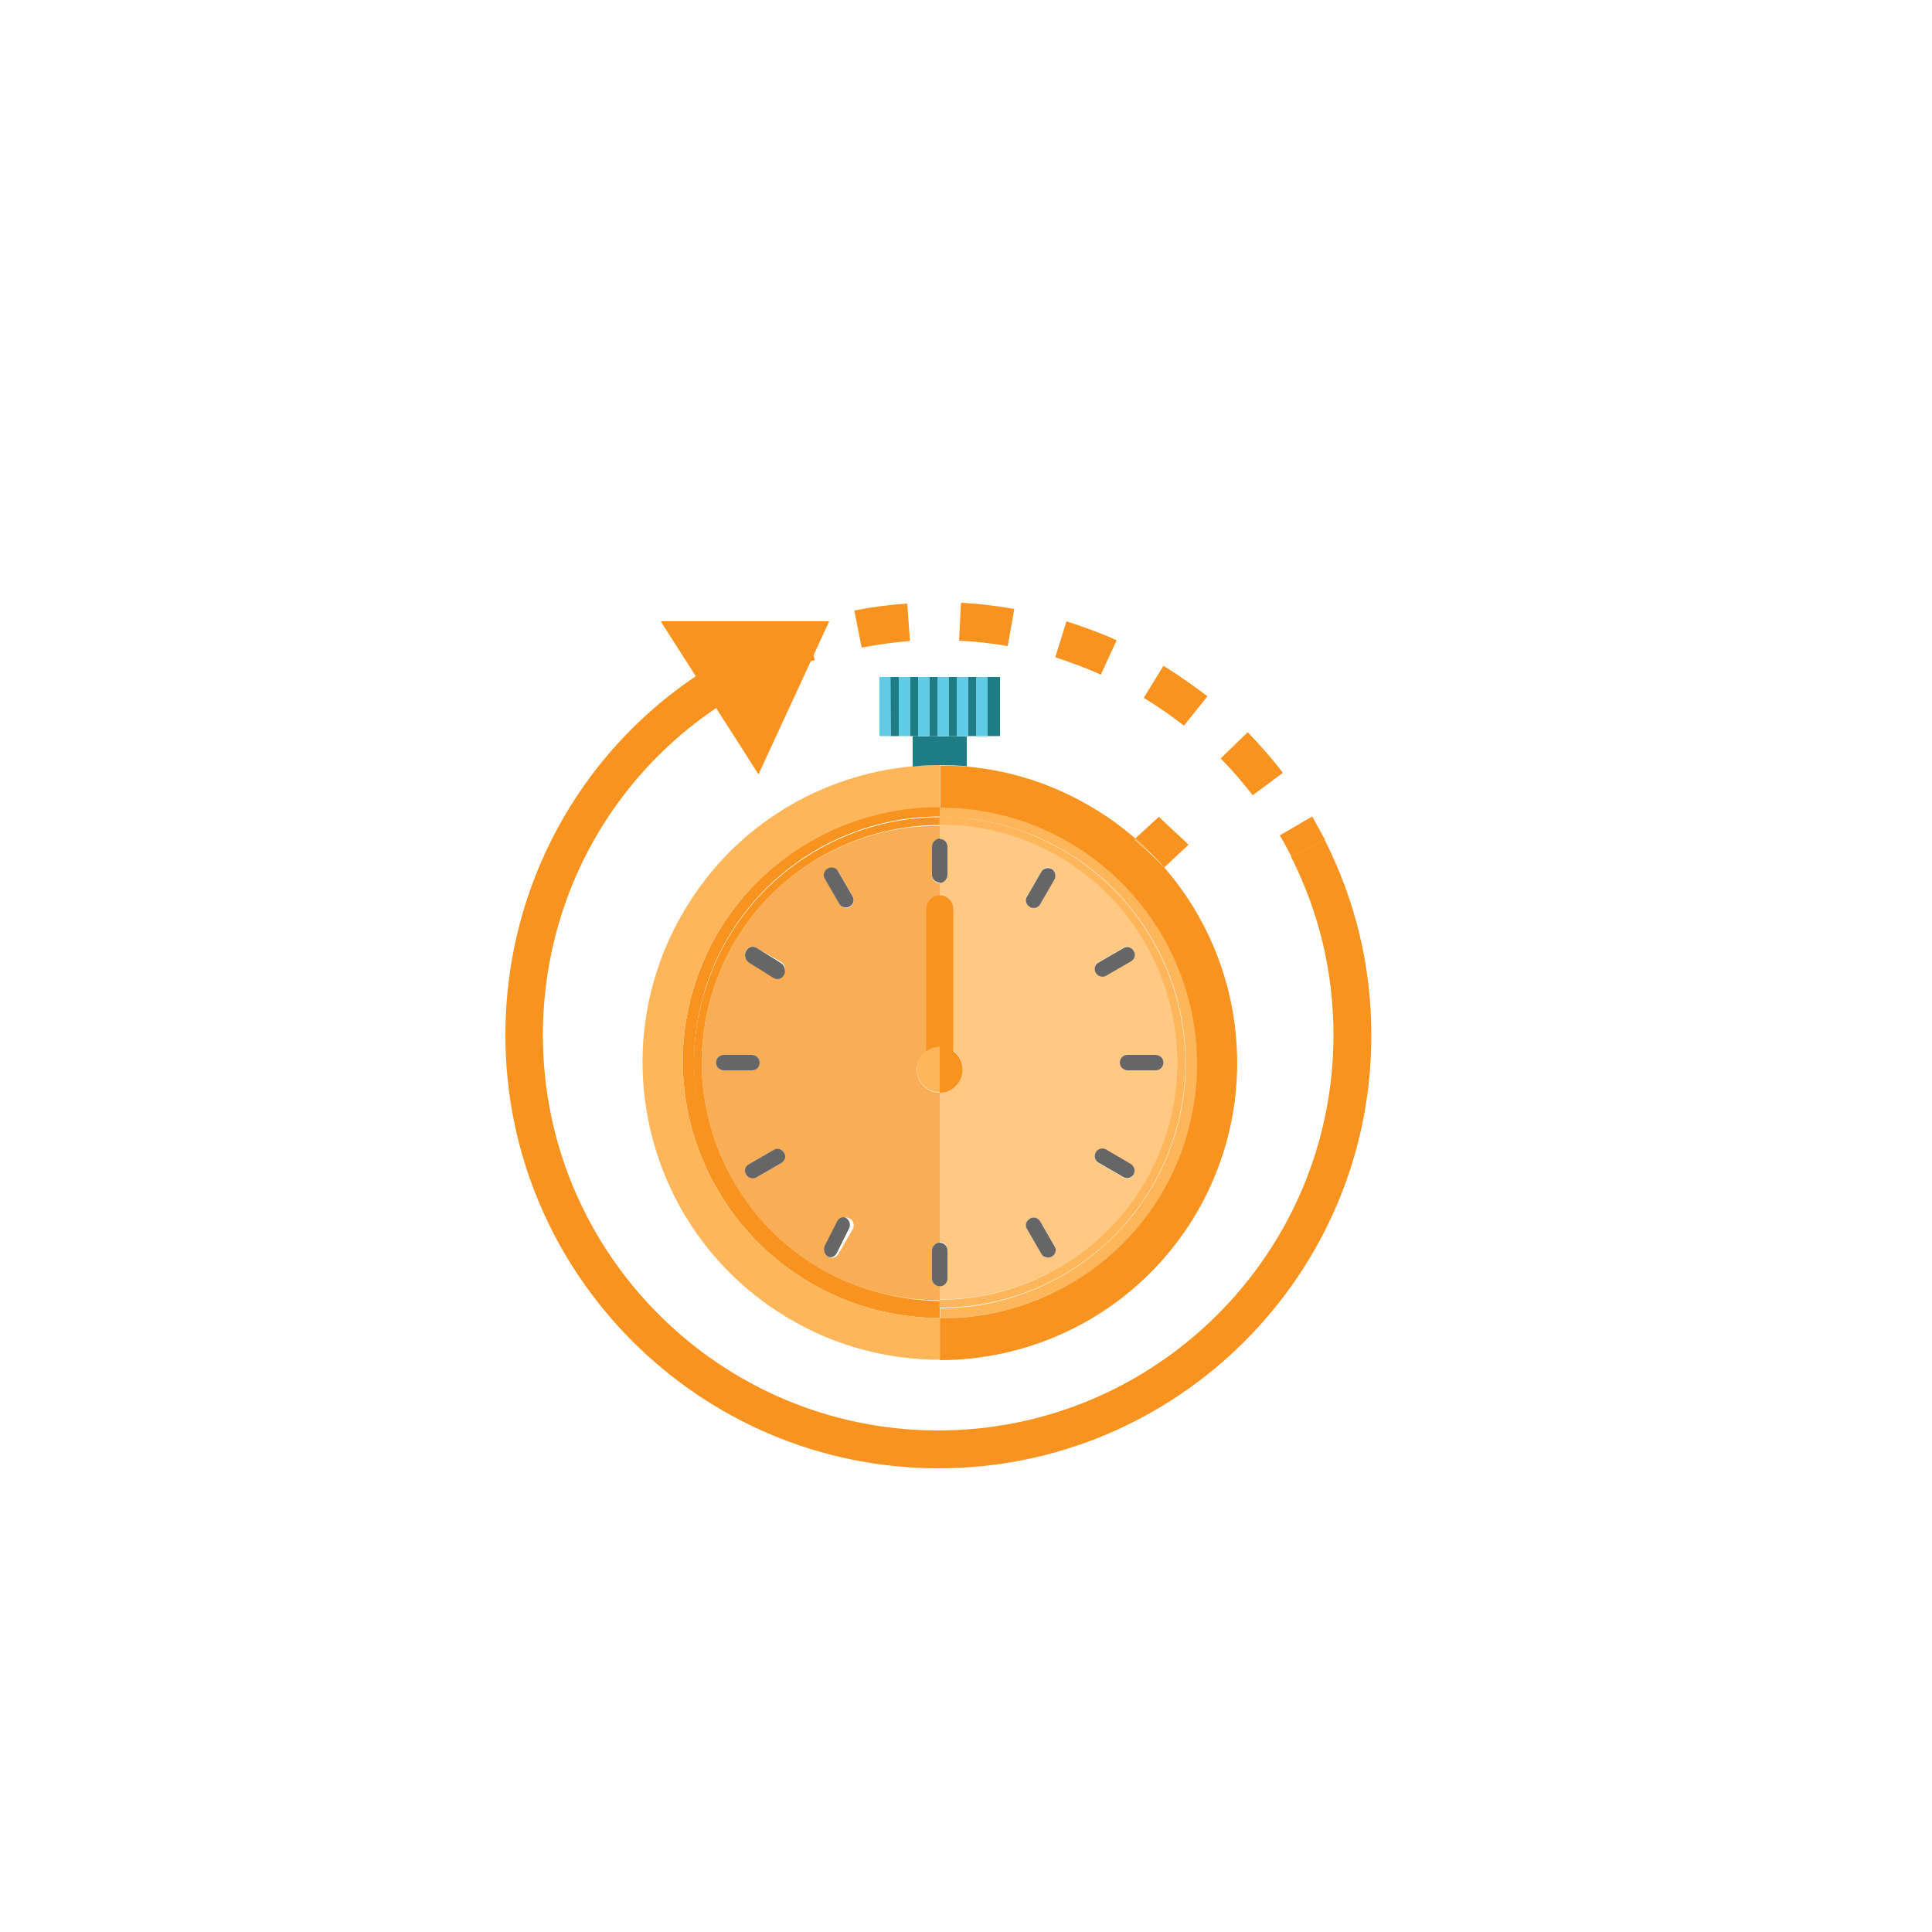 <?xml version="1.0" encoding="utf-8"?>
<!-- Generator: Adobe Illustrator 25.3.1, SVG Export Plug-In . SVG Version: 6.00 Build 0)  -->
<svg version="1.1" id="Calque_1" xmlns="http://www.w3.org/2000/svg" xmlns:xlink="http://www.w3.org/1999/xlink" x="0px" y="0px"
	 viewBox="0 0 50 50" style="enable-background:new 0 0 50 50;" xml:space="preserve">
<style type="text/css">
	.st0{clip-path:url(#SVGID_2_);fill:#FFFFFF;}
	.st1{fill:#FFB559;}
	.st2{clip-path:url(#SVGID_4_);fill:#F99200;}
	.st3{fill:#F99200;}
	.st4{clip-path:url(#SVGID_6_);fill:#F99200;}
	.st5{clip-path:url(#SVGID_6_);fill:#666666;}
	.st6{clip-path:url(#SVGID_6_);fill:#FFFFFF;}
	.st7{fill:#505050;}
	.st8{fill:#F7931E;}
	.st9{fill:#FEF9DF;}
	.st10{fill:#FFFEF9;}
	.st11{fill:#15BAAC;}
	.st12{fill:#666666;}
	.st13{fill:#F9C172;}
	.st14{fill:#4BE0CA;}
	.st15{fill:#FFB45A;}
	.st16{fill:#DEFDFF;}
	.st17{fill:#BDE2E5;}
	.st18{fill:#808080;}
	.st19{opacity:0.75;}
	.st20{fill:#1E7C85;}
	.st21{fill:#5ECCE5;}
	.st22{clip-path:url(#SVGID_8_);fill:#FFFFFF;}
	.st23{clip-path:url(#SVGID_8_);fill:#505050;}
	.st24{clip-path:url(#SVGID_8_);}
</style>
<g id="XMLID_62_">
	<g id="XMLID_251_">
		<g id="XMLID_322_">
			<g id="XMLID_492_">
				<path id="XMLID_182_" class="st8" d="M18,25.42c-1.14,3.46,0.77,7.21,4.26,8.36c0.68,0.22,1.38,0.33,2.06,0.33v-0.26
					c-0.66,0-1.33-0.1-1.98-0.32c-3.33-1.1-5.15-4.7-4.06-8.03c0.88-2.67,3.37-4.37,6.04-4.37v-0.26
					C21.52,20.88,18.91,22.64,18,25.42z"/>
			</g>
			<g id="XMLID_505_">
				<path id="XMLID_181_" class="st1" d="M26.31,21.46c3.33,1.09,5.15,4.7,4.06,8.03c-0.88,2.67-3.37,4.37-6.04,4.37v0.26
					c2.8,0.01,5.41-1.75,6.33-4.53c1.14-3.46-0.77-7.21-4.26-8.36C25.7,21,25,20.89,24.32,20.89v0.26
					C24.98,21.14,25.65,21.24,26.31,21.46z"/>
			</g>
			<g id="XMLID_507_">
				<path id="XMLID_179_" class="st8" d="M22.4,33.35c-3.23-1.06-4.99-4.55-3.93-7.77c0.85-2.59,3.26-4.23,5.85-4.23v-0.2
					c-2.67,0-5.16,1.7-6.04,4.37c-1.1,3.33,0.73,6.93,4.06,8.03c0.66,0.22,1.33,0.32,1.98,0.32v-0.2
					C23.68,33.66,23.04,33.56,22.4,33.35z"/>
			</g>
			<g id="XMLID_511_">
				<path id="XMLID_178_" class="st1" d="M30.36,29.49c1.09-3.33-0.73-6.93-4.06-8.03c-0.66-0.22-1.33-0.32-1.99-0.32v0.2
					c0.64,0,1.29,0.09,1.92,0.3c3.23,1.06,4.99,4.55,3.93,7.77c-0.85,2.59-3.27,4.23-5.85,4.23v0.2
					C26.99,33.86,29.48,32.16,30.36,29.49z"/>
			</g>
			<g id="XMLID_515_" class="st19">
				<g id="XMLID_80_">
					<path class="st1" d="M24.32,21.71c0.11,0,0.2,0.09,0.2,0.2l0,0.73c0,0.11-0.09,0.2-0.2,0.2c0,0,0,0,0,0v4.24
						c0.33,0,0.59,0.27,0.59,0.59c0,0.33-0.27,0.59-0.59,0.59v3.88c0,0,0,0,0,0c0.11,0,0.2,0.09,0.2,0.2l0,0.73
						c0,0.11-0.09,0.2-0.2,0.2c0,0,0,0,0,0v0.36c2.59,0,5-1.64,5.85-4.23c1.06-3.23-0.7-6.71-3.93-7.77
						c-0.64-0.21-1.29-0.31-1.92-0.3L24.32,21.71L24.32,21.71z M27.22,32.52c-0.06,0.04-0.14,0.03-0.2,0
						c-0.03-0.02-0.05-0.04-0.07-0.07l-0.37-0.64c-0.06-0.1-0.02-0.22,0.07-0.27c0.1-0.06,0.22-0.02,0.27,0.07l0.37,0.63
						C27.35,32.34,27.31,32.46,27.22,32.52z M29.34,30.4c-0.05,0.1-0.18,0.13-0.27,0.07l-0.64-0.37c-0.1-0.06-0.13-0.18-0.07-0.27
						c0.05-0.1,0.18-0.13,0.27-0.07l0.63,0.37C29.36,30.18,29.39,30.3,29.34,30.4z M30.11,27.5c0,0.11-0.09,0.2-0.2,0.2l-0.73,0
						c-0.04,0-0.07-0.01-0.1-0.03c-0.06-0.03-0.1-0.1-0.1-0.17c0-0.11,0.09-0.2,0.2-0.2l0.74,0C30.02,27.3,30.11,27.39,30.11,27.5z
						 M28.43,24.9l0.64-0.37c0.1-0.06,0.22-0.02,0.27,0.07c0.06,0.1,0.02,0.22-0.07,0.27l-0.64,0.37c-0.06,0.04-0.14,0.03-0.2,0
						c-0.03-0.02-0.05-0.04-0.07-0.07C28.3,25.08,28.33,24.95,28.43,24.9z M26.58,23.19l0.37-0.64c0.05-0.1,0.18-0.13,0.27-0.07
						c0.1,0.05,0.13,0.18,0.07,0.27l-0.37,0.64c-0.06,0.1-0.18,0.13-0.27,0.07C26.55,23.41,26.52,23.29,26.58,23.19z"/>
				</g>
			</g>
			<g id="XMLID_607_" class="st19">
				<g id="XMLID_71_">
					<path class="st8" d="M18.47,25.58c-1.06,3.23,0.7,6.71,3.93,7.77c0.64,0.21,1.28,0.3,1.92,0.3v-0.36
						c-0.04,0-0.07-0.01-0.1-0.03c-0.06-0.03-0.1-0.1-0.1-0.17v-0.73c0-0.11,0.09-0.2,0.2-0.2v-3.88l0,0
						c-0.33,0-0.59-0.27-0.59-0.59c0-0.33,0.27-0.59,0.59-0.59l0,0v-4.24c-0.04,0-0.07-0.01-0.1-0.03c-0.06-0.04-0.1-0.1-0.1-0.17
						v-0.73c0-0.11,0.09-0.2,0.2-0.2v-0.36C21.73,21.35,19.32,22.99,18.47,25.58z M18.63,27.67c-0.06-0.04-0.1-0.1-0.1-0.17
						c0-0.11,0.09-0.2,0.2-0.2l0.73,0c0.11,0,0.2,0.09,0.2,0.2c0,0.11-0.09,0.2-0.2,0.2l-0.74,0C18.69,27.7,18.66,27.69,18.63,27.67
						z M22.07,31.81l-0.37,0.64c-0.06,0.1-0.18,0.13-0.27,0.07c-0.1-0.05-0.13-0.18-0.07-0.28l0.37-0.63
						c0.05-0.1,0.18-0.13,0.27-0.07C22.09,31.59,22.12,31.71,22.07,31.81z M21.43,22.49c0.1-0.06,0.22-0.02,0.27,0.07l0.37,0.64
						c0.05,0.1,0.02,0.22-0.07,0.27c-0.06,0.04-0.14,0.03-0.2,0c-0.03-0.02-0.06-0.04-0.07-0.07l-0.37-0.64
						C21.3,22.66,21.33,22.54,21.43,22.49z M20.22,30.1l-0.64,0.37c-0.06,0.04-0.14,0.03-0.2,0c-0.03-0.02-0.05-0.04-0.07-0.07
						c-0.05-0.1-0.02-0.22,0.07-0.27l0.64-0.37c0.1-0.06,0.22-0.02,0.27,0.07C20.34,29.92,20.31,30.05,20.22,30.1z M20.29,25.17
						c-0.05,0.1-0.18,0.13-0.27,0.07l-0.64-0.37c-0.1-0.05-0.13-0.18-0.07-0.27c0.05-0.1,0.18-0.13,0.27-0.07l0.64,0.37
						C20.31,24.95,20.34,25.08,20.29,25.17z"/>
				</g>
			</g>
			<g id="XMLID_613_">
				<path id="XMLID_177_" class="st12" d="M29.26,30.12l-0.63-0.37c-0.1-0.06-0.22-0.02-0.27,0.07c-0.06,0.1-0.02,0.22,0.07,0.27
					l0.64,0.37c0.1,0.06,0.22,0.02,0.27-0.07C29.39,30.3,29.36,30.18,29.26,30.12z"/>
			</g>
			<g id="XMLID_614_">
				<path id="XMLID_176_" class="st12" d="M28.98,27.5c0,0.07,0.04,0.14,0.1,0.17c0.03,0.02,0.06,0.03,0.1,0.03l0.73,0
					c0.11,0,0.2-0.09,0.2-0.2c0-0.11-0.09-0.2-0.2-0.2l-0.74,0C29.07,27.3,28.98,27.39,28.98,27.5z"/>
			</g>
			<g id="XMLID_615_">
				<path id="XMLID_175_" class="st12" d="M26.92,31.61c-0.06-0.1-0.18-0.13-0.27-0.07c-0.1,0.06-0.13,0.18-0.07,0.27l0.37,0.64
					c0.02,0.03,0.04,0.06,0.07,0.07c0.06,0.03,0.14,0.04,0.2,0c0.1-0.05,0.13-0.18,0.07-0.27L26.92,31.61z"/>
			</g>
			<g id="XMLID_617_">
				<path id="XMLID_173_" class="st12" d="M28.43,25.25c0.06,0.03,0.14,0.04,0.2,0l0.64-0.37c0.1-0.06,0.13-0.18,0.07-0.27
					c-0.05-0.1-0.18-0.13-0.27-0.07l-0.64,0.37c-0.1,0.05-0.13,0.18-0.07,0.27C28.37,25.2,28.4,25.23,28.43,25.25z"/>
			</g>
			<g id="XMLID_619_">
				<path id="XMLID_172_" class="st12" d="M24.52,33.09l0-0.73c0-0.11-0.09-0.2-0.2-0.2c0,0,0,0,0,0v1.13c0,0,0,0,0,0
					C24.43,33.29,24.52,33.2,24.52,33.09z"/>
			</g>
			<g id="XMLID_620_">
				<path id="XMLID_171_" class="st12" d="M24.12,32.36v0.73c0,0.07,0.04,0.14,0.1,0.17c0.03,0.02,0.06,0.03,0.1,0.03v-1.13
					C24.21,32.16,24.12,32.25,24.12,32.36z"/>
			</g>
			<g id="XMLID_621_">
				<path id="XMLID_170_" class="st12" d="M26.65,23.47c0.1,0.06,0.22,0.02,0.27-0.07l0.37-0.64c0.05-0.1,0.02-0.22-0.07-0.27
					c-0.1-0.05-0.22-0.02-0.27,0.07l-0.37,0.64C26.52,23.29,26.55,23.41,26.65,23.47z"/>
			</g>
			<g id="XMLID_622_">
				<path id="XMLID_169_" class="st12" d="M21.91,31.53c-0.08-0.06-0.19-0.02-0.24,0.07l-0.32,0.63c-0.05,0.1-0.02,0.22,0.06,0.28
					c0.08,0.06,0.19,0.02,0.24-0.07l0.32-0.64C22.02,31.71,21.99,31.59,21.91,31.53z"/>
			</g>
			<g id="XMLID_623_">
				<path id="XMLID_168_" class="st12" d="M24.52,22.64l0-0.73c0-0.11-0.09-0.2-0.2-0.2h0v1.14c0,0,0,0,0,0
					C24.43,22.85,24.52,22.75,24.52,22.64z"/>
			</g>
			<g id="XMLID_624_">
				<path id="XMLID_167_" class="st12" d="M24.12,21.91v0.73c0,0.07,0.04,0.14,0.1,0.17c0.03,0.02,0.06,0.03,0.1,0.03v-1.14
					C24.21,21.71,24.12,21.8,24.12,21.91z"/>
			</g>
			<g id="XMLID_625_">
				<path id="XMLID_166_" class="st12" d="M20.02,29.76l-0.64,0.37c-0.1,0.05-0.13,0.18-0.07,0.27c0.02,0.03,0.04,0.05,0.07,0.07
					c0.06,0.03,0.14,0.04,0.2,0l0.64-0.37c0.1-0.06,0.13-0.18,0.07-0.27C20.23,29.73,20.11,29.7,20.02,29.76z"/>
			</g>
			<g id="XMLID_626_">
				<path id="XMLID_165_" class="st12" d="M21.72,23.39c0.02,0.03,0.04,0.06,0.07,0.07c0.06,0.03,0.14,0.04,0.2,0
					c0.1-0.05,0.13-0.18,0.07-0.27l-0.37-0.64c-0.05-0.1-0.18-0.13-0.27-0.07c-0.1,0.05-0.13,0.18-0.07,0.27L21.72,23.39z"/>
			</g>
			<g id="XMLID_627_">
				<path id="XMLID_164_" class="st12" d="M19.66,27.5c0-0.11-0.09-0.2-0.2-0.2l-0.73,0c-0.11,0-0.2,0.09-0.2,0.2
					c0,0.07,0.04,0.14,0.1,0.17c0.03,0.02,0.06,0.03,0.1,0.03l0.74,0C19.58,27.7,19.66,27.61,19.66,27.5z"/>
			</g>
			<g id="XMLID_628_">
				<path id="XMLID_163_" class="st12" d="M19.31,24.61c-0.06,0.1-0.02,0.24,0.07,0.3l0.64,0.4c0.1,0.06,0.22,0.02,0.27-0.08
					c0.05-0.1,0.02-0.24-0.07-0.3l-0.64-0.4C19.48,24.47,19.36,24.51,19.31,24.61z"/>
			</g>
			<g id="XMLID_629_">
				<path class="st8" d="M30.13,22.45l0.63-0.59l-0.77-0.72l-0.61,0.56C29.65,21.94,29.9,22.18,30.13,22.45z"/>
			</g>
			<g id="XMLID_630_">
				<path id="XMLID_162_" class="st8" d="M30.13,22.45c-0.24-0.25-0.5-0.49-0.77-0.72l0.03-0.02c0,0-0.01,0-0.01-0.01
					c-0.33-0.29-0.7-0.56-1.09-0.79c-1.03-0.62-2.14-0.97-3.26-1.07c-0.23-0.02-0.47-0.03-0.7-0.03v1.09c0.68,0,1.38,0.11,2.06,0.33
					c3.49,1.15,5.4,4.9,4.26,8.36c-0.91,2.78-3.53,4.55-6.33,4.53v1.08c2.61,0,5.15-1.33,6.6-3.73
					C32.68,28.53,32.26,24.89,30.13,22.45z"/>
			</g>
			<g id="XMLID_631_">
				<path id="XMLID_161_" class="st1" d="M22.26,33.78c-3.49-1.15-5.4-4.9-4.26-8.36c0.91-2.78,3.52-4.54,6.32-4.53V19.8
					c-0.24,0-0.47,0.01-0.7,0.03c-2.36,0.22-4.58,1.51-5.89,3.7c-2.19,3.64-1.01,8.37,2.63,10.56c1.24,0.75,2.61,1.1,3.97,1.1v-1.08
					C23.64,34.11,22.94,34,22.26,33.78z"/>
			</g>
			<g id="XMLID_632_">
				<path id="XMLID_160_" class="st1" d="M30.13,22.45c-0.23-0.26-0.48-0.51-0.74-0.74l-0.03,0.02
					C29.63,21.95,29.89,22.19,30.13,22.45z"/>
			</g>
			<g id="XMLID_633_">
				<path id="XMLID_159_" class="st20" d="M24.32,19.8v-0.74h-0.06v-0.01h-0.21v0.01h-0.29v-0.01l-0.21,0v0h0.07l0,0.79
					C23.85,19.81,24.08,19.8,24.32,19.8z"/>
			</g>
			<g id="XMLID_634_">
				<rect id="XMLID_158_" x="25.05" y="19.05" class="st20" width="0.21" height="0"/>
			</g>
			<g id="XMLID_635_">
				<polygon id="XMLID_157_" class="st20" points="22.76,19.05 23.26,19.05 23.26,19.05 				"/>
			</g>
			<g id="XMLID_636_">
				<path id="XMLID_155_" class="st20" d="M24.76,19.05h-0.21v0.01l-0.23,0v0.74c0.23,0,0.47,0.01,0.7,0.03l0-0.77l-0.26,0V19.05z"
					/>
			</g>
			<g id="XMLID_638_">
				<polygon id="XMLID_153_" class="st20" points="24.55,17.53 24.55,19.05 24.76,19.05 24.76,17.53 25.05,17.53 25.05,19.05 
					25.27,19.05 25.27,17.53 25.55,17.53 25.55,19.05 25.88,19.05 25.88,17.52 24.32,17.52 24.32,17.53 				"/>
			</g>
			<g id="XMLID_639_">
				<polygon id="XMLID_152_" class="st20" points="23.26,17.52 23.55,17.52 23.55,19.05 23.76,19.05 23.76,17.52 24.05,17.52 
					24.05,19.05 24.26,19.05 24.26,17.53 24.32,17.53 24.32,17.52 22.76,17.52 23.04,17.52 23.05,19.05 22.76,19.05 23.26,19.05 
									"/>
			</g>
			<g id="XMLID_640_">
				<rect x="22.76" y="17.52" class="st21" width="0.29" height="1.53"/>
			</g>
			<g id="XMLID_641_">
				<rect x="23.26" y="19.05" class="st21" width="0.29" height="0"/>
			</g>
			<g id="XMLID_642_">
				<rect x="23.26" y="19.05" class="st21" width="0.29" height="0"/>
			</g>
			<g id="XMLID_643_">
				<rect x="23.26" y="17.52" class="st21" width="0.29" height="1.53"/>
			</g>
			<g id="XMLID_644_">
				<rect x="23.76" y="19.05" class="st21" width="0.29" height="0.01"/>
			</g>
			<g id="XMLID_645_">
				<rect x="23.76" y="17.52" class="st21" width="0.29" height="1.53"/>
			</g>
			<g id="XMLID_646_">
				<rect x="24.26" y="19.05" class="st21" width="0.06" height="0.01"/>
			</g>
			<g id="XMLID_647_">
				<rect x="24.32" y="19.05" class="st21" width="0.23" height="0.01"/>
			</g>
			<g id="XMLID_648_">
				<rect x="24.26" y="17.53" class="st21" width="0.06" height="1.52"/>
			</g>
			<g id="XMLID_649_">
				<rect x="24.32" y="17.53" class="st21" width="0.23" height="1.52"/>
			</g>
			<g id="XMLID_650_">
				<rect x="25.03" y="19.05" class="st21" width="0.03" height="0.02"/>
			</g>
			<g id="XMLID_651_">
				<polygon class="st21" points="24.76,19.05 24.76,19.06 25.03,19.06 25.03,19.05 25.05,19.05 25.05,19.05 				"/>
			</g>
			<g id="XMLID_652_">
				<rect x="24.76" y="17.53" class="st21" width="0.29" height="1.52"/>
			</g>
			<g id="XMLID_653_">
				<rect x="25.27" y="19.05" class="st21" width="0.29" height="0.02"/>
			</g>
			<g id="XMLID_654_">
				<rect x="25.27" y="19.05" class="st21" width="0.29" height="0"/>
			</g>
			<g id="XMLID_655_">
				<rect x="25.27" y="17.53" class="st21" width="0.29" height="1.51"/>
			</g>
		</g>
		<g id="XMLID_250_">
			<path class="st8" d="M24.67,27.7h-0.7v-4.18c0-0.19,0.16-0.35,0.35-0.35l0,0c0.19,0,0.35,0.16,0.35,0.35V27.7z"/>
		</g>
		<g id="XMLID_656_">
			<path id="XMLID_151_" class="st8" d="M24.91,27.68c0-0.33-0.27-0.59-0.59-0.59v1.19C24.65,28.28,24.91,28.01,24.91,27.68z"/>
		</g>
		<g id="XMLID_657_">
			<path id="XMLID_63_" class="st1" d="M24.32,27.09c-0.33,0-0.59,0.27-0.59,0.59c0,0.33,0.27,0.59,0.59,0.59l0,0V27.09L24.32,27.09
				z"/>
		</g>
	</g>
	<g id="XMLID_323_">
		<path id="XMLID_150_" class="st8" d="M24.29,38c-6.18,0-11.21-5.03-11.21-11.21c0-4.61,2.77-8.7,7.05-10.41l0.36,0.91
			c-3.91,1.56-6.44,5.29-6.44,9.5c0,5.64,4.59,10.23,10.23,10.23c5.64,0,10.23-4.59,10.23-10.23c0-1.63-0.37-3.18-1.1-4.62
			l0.87-0.44c0.8,1.58,1.21,3.28,1.21,5.06C35.5,32.97,30.47,38,24.29,38z"/>
	</g>
	<g id="XMLID_320_">
		<g id="XMLID_68_">
			<path id="XMLID_149_" class="st8" d="M20.5,17.29l-0.36-0.91c0.21-0.08,0.42-0.16,0.64-0.23l0.31,0.93
				C20.88,17.14,20.69,17.21,20.5,17.29z"/>
		</g>
		<g id="XMLID_67_">
			<path id="XMLID_115_" class="st8" d="M32.42,20.58c-0.26-0.33-0.53-0.65-0.83-0.95l0.7-0.68c0.32,0.33,0.63,0.68,0.91,1.05
				L32.42,20.58z M30.64,18.78c-0.33-0.26-0.68-0.5-1.04-0.72l0.51-0.83c0.39,0.24,0.77,0.51,1.14,0.79L30.64,18.78z M28.49,17.46
				c-0.38-0.17-0.78-0.32-1.18-0.45l0.29-0.93c0.44,0.14,0.88,0.3,1.3,0.49L28.49,17.46z M22.3,16.76l-0.19-0.96
				c0.45-0.09,0.91-0.15,1.37-0.18l0.07,0.97C23.14,16.62,22.72,16.68,22.3,16.76z M26.08,16.72c-0.41-0.07-0.84-0.12-1.26-0.14
				l0.05-0.98c0.46,0.02,0.92,0.08,1.38,0.16L26.08,16.72z"/>
		</g>
		<g id="XMLID_66_">
			<path id="XMLID_91_" class="st8" d="M33.42,22.17c-0.09-0.18-0.19-0.37-0.3-0.55l0.84-0.49c0.11,0.2,0.22,0.4,0.33,0.6
				L33.42,22.17z"/>
		</g>
	</g>
	<g id="XMLID_324_">
		<polygon class="st8" points="19.63,20.04 17.1,16.08 21.46,16.08 		"/>
	</g>
</g>
</svg>
